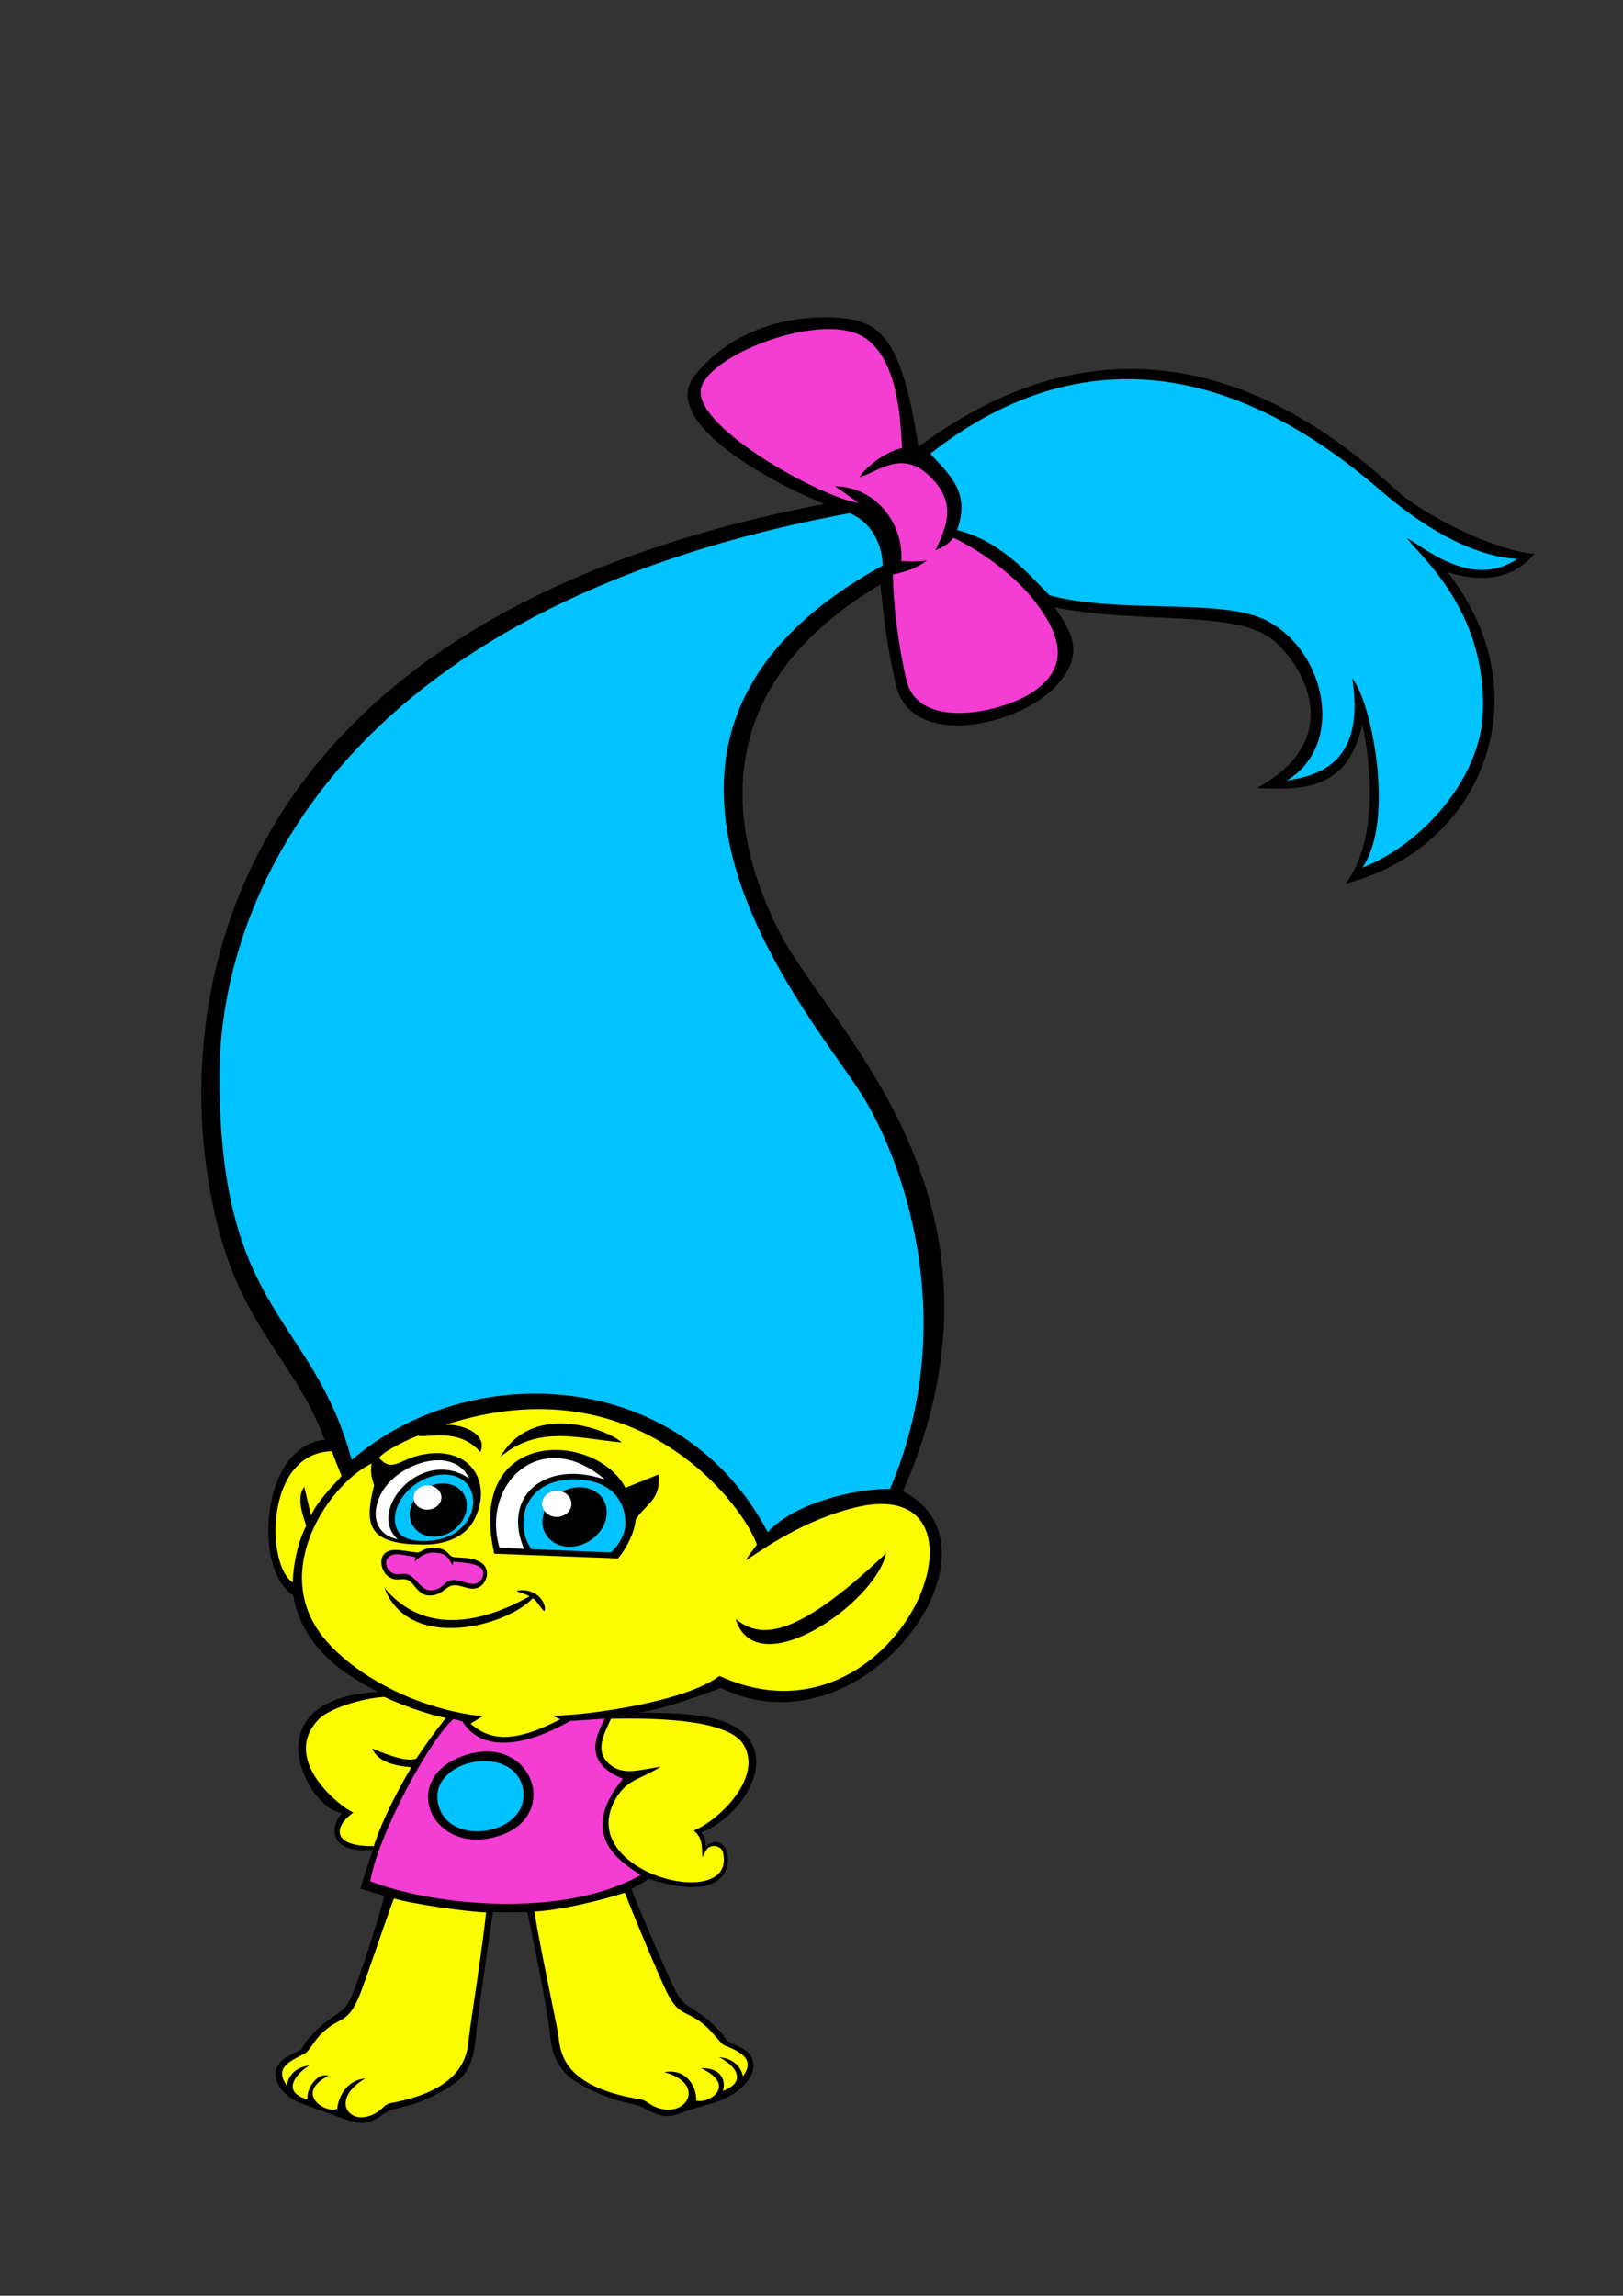 <?xml version="1.0" encoding="utf-8"?>
<!-- Generator: Adobe Illustrator 22.0.0, SVG Export Plug-In . SVG Version: 6.00 Build 0)  -->
<svg version="1.1" xmlns="http://www.w3.org/2000/svg" xmlns:xlink="http://www.w3.org/1999/xlink" x="0px" y="0px"
	 viewBox="0 0 595.3 841.9" style="enable-background:new 0 0 595.3 841.9;" xml:space="preserve">
<rect x="0" y="0" width="595.3" height="841.9" fill="#333333" stroke="none"/>
<style type="text/css">
	.st0{fill:#00C3FF;}
	.st1{fill:#FCFC00;}
	.st2{fill:#F43DD2;}
	.st3{fill:#FFFFFF;}
</style>
<g id="Слой_7">
	<path d="M530.9,209.8c35.7,45.2,12.6,101.5-37.3,114.2c13.2-17.6,8.3-48.4,6.1-58.4c-5.3,23.8-21.1,24.3-38.7,23.4
		c32.7-17.7,17.5-44.6,6-54.2c-13.5-11.4-48.8-5.7-80.2-12.1c6.5,9.3,11,17,1.1,28.3c-13.3,15.1-53.7,24.4-59.3,0.1
		c-3.3-14.2-4.3-23.9-5.7-36.7c-64.3,38-55.9,91-36.5,128.4c18,34.6,91.2,97.9,44.8,204.1c41,20.6-14.3,97.9-66.8,72.1
		c-5.8,2.2-23.5,8.7-30.6,9c16,0.4,41.6-0.6,43.5,16.7c1,9.6-8,22.3-20.1,27.4c0.6,0.6,1.9,1.9,1.6,5.4c1-1.6,5.2-3.9,7.5,0.9
		c2,4.2,1.6,20.3-28.4,10.6c-1.5,1.1-3.9,2.5-6.3,3.7c1.7,5,12.8,30.6,16.1,37.2c3.7,7.4,6.7,5.3,15.5,14.1c4.8,4.8,0.7,3.4,7.6,6.4
		c10.2,4.4,5.6,15.4-7.4,20.2c-3.9,1.4-8.1,2.2-12.7,4c-4.4,1.6-6.4,2.1-10.8,0.3c-6.2-2.6-2.5-2.2-10.9-4
		c-6.2-1.3-17.6-6.3-21.4-10.4c-5.1-5.4-5.4-10.6-6.1-16.3c-0.6-5.7-3.6-22-8.1-43c-4.1,0-9,0.2-12.6,0c-0.6,3.9-4.3,29.3-5.8,41.3
		c-0.7,5.7-0.6,13.3-5.3,18.9c-3.6,4.2-14.3,9.4-20.4,10.9c-8.3,2.1-5.1,0.8-10.3,4.1c-3.9,2.5-6.6,2.6-11.1,1.2
		c-4.8-1.5-17.7-6.4-17.7-6.4c-8.5-3.3-13.6-12.7-3.7-17.6c6.8-3.3,2.7-1.7,7.3-6.7c8.3-9.2,11.9-7.3,15.2-14.8
		c2.7-6.1,10.2-29.5,12-36.9c-2.9-0.8-5.8-1.6-8.8-2.6c1.7-6.2,3.4-10,4.5-14.2c-15.7,1.3-16.1-7.6-11.3-13.6
		c-12-0.7-34.6-41.5,13.2-44.4c-14.5-7.2-28.3-18-31-35.4c-14.8-8.8-12.3-54.7,11.5-57c-12.8-34.4-37.6-44-44.2-106.6
		c-4.7-44.2-3.8-192.3,227.5-236.6c-23.7-9.6-60.4-31.1-47.5-47.2c12.9-16.1,32.7-21.8,50.3-21.2c17.6,0.7,25.3,6.5,31.7,47.5
		c57.5-43,117.8-37.2,174.6,15.3c9.9,9.2,36,22.7,51.3,23.9C553.9,213.6,541.5,213.2,530.9,209.8z"/>
</g>
<g id="Слой_8">
	<path class="st0" d="M323.8,207.4c-114.2,62.6-29.2,161-8.4,192.9c14.3,22,38,82,11.1,145.7c-11.9-0.2-35,4.9-44.9,15.9
		C249.5,501,172,498.3,129,535.4c-14.5-53.4-48.5-52.9-48.5-140.9c0-62.9,42.2-171.5,231.1-206.3
		C314.9,189.3,323.3,194.6,323.8,207.4z M556.5,205c-18.7-1.3-37.1-13.9-50.3-25.3c-59.7-51.7-116-51.8-165-13.3
		c6.9,7.5,15,14.3,9.8,28c15.5,3.8,25.6,15.3,33.9,23.9c26,7,62.8,0.9,79.3,9.1c21.9,10.8,29.7,45.6,7.7,58.9
		c10-1.8,29.2-5,24.1-37.5c6.9,8.2,15.9,51.6,3.7,69.4c21.4-8.3,43.1-32.1,44.2-56.5c1.6-37.1-22.4-57.2-27.9-64.4
		C522.8,201,539.9,216.1,556.5,205z M161.1,662.9c5.1,15.2,34.9,9.1,30.5-7.9C187.3,638.8,155.4,645.7,161.1,662.9z M171.9,545
		c3.5,5.2,1.6,13.8-6.5,18c-5.2,2.7-16.1,3.3-19.1-1c-3.5-5.2-0.5-13.3,6.5-18C159.8,539.3,168.4,539.7,171.9,545z M170.1,547.9
		c-2.3-3.7-7.4-4.9-12.1-3c-0.4-0.1-0.8-0.1-1.2-0.1c-2.8,0-5.1,2-5.1,4.5c0,0.3,0,0.6,0.1,0.9c-1.8,3-2.1,6.6-0.3,9.4
		c2.7,4.3,9,5.2,14.2,2C170.7,558.3,172.7,552.2,170.1,547.9z M224.1,569.3l-29.2-1.2c-1.8-2.5-2.9-5.6-2.9-9.5
		c0-8.9,6.3-16.1,18.7-16.1c12.6,0,18.7,7.2,18.7,16.1C229.4,562.3,227.4,566.2,224.1,569.3z M221.2,549.8c-2.9-4.6-9.4-5.7-15-2.8
		c-0.6-0.2-1.3-0.3-2-0.3c-3,0-5.4,2.2-5.4,4.8c0,1,0.3,1.9,0.9,2.6c-1.1,2.9-1.1,6.1,0.6,8.7c3,4.8,10.1,5.9,15.9,2.3
		C222,561.5,224.2,554.7,221.2,549.8z"/>
</g>
<g id="Слой_9">
	<path class="st1" d="M144.5,696.2c6.3,2,28.2,5.1,33.8,5.1c-1.3,12.8-5.5,39.3-6.2,45c-0.6,5.7-0.4,19.8-29,25
		c-1.7,0.3-2.9,2.1-4.6,3.2c-9.8,6.4-18.3-4.2-4.5-12.3c-8.4,0.9-10.2,9.1-10.3,11.1c-3.8,2.1-16.2-5.4-3.2-12.1
		c-5-1.4-8.6,6.6-7.6,8.7c-10.3-2.7-3.9-9.9,0.7-12.5c-7.3,1-8.2,6.2-8.4,7.4c-5.1-7,2.2-9.2,7.2-12.1c2.2-2.4,3.1-4.6,5.7-7.1
		c6.8-6.4,9.3-3.2,13.6-13.4C134.2,726.2,142.2,701.9,144.5,696.2z M196,701c2,12.7,7.7,39.1,8.7,44.7c0.9,5.7,0.2,19.4,30.4,24.2
		c1.7,0.3,3,1.7,4.7,2.5c11.7,5.5,19.9-8.3,3.8-12.5c9.8-1.7,12.2,7.9,11.7,10.4c4.2,1.5,15.6-5.3,1.8-11.9c9,0,8.9,6.2,8,8.4
		c9.6-3.7,4.1-9.7-1.4-12.4c7.3,0.7,8.6,5.9,8.8,7c4.8-6.5-1.3-9.1-7.2-11.5c-2.4-2.3-4-4.7-6.7-7.1c-7.1-6.1-9.5-2.8-14.3-12.8
		c-2.9-6-12.3-28.5-15.1-35.9C220.9,696.8,205.4,700.6,196,701z M150.9,648.1c-7.2-0.7-12.2-2.1-14.4-6.9c7.5,3.2,13.3,4.9,16.2,3.7
		c3.6-5.3,5-7.4,10.8-14.9c-6.6-1.2-17.1-5.1-22.5-7.7c-8.1,0.4-20.5,4.3-24.2,8.3c-14,14.7,8,32.1,12.8,34.1
		c-7.9,5.7-7.2,12.6,7.5,12.3C141.4,663.6,150.9,648.1,150.9,648.1z M224.1,630.3c-2,4.7-6.5,11.7-0.5,16.7
		c5.2,4.4,11.1,1.9,18.8,0.9c-8.1,4.9-12.6,4.7-16.7,12c-15.3,27.1,45.3,42,39.4,19.2c-0.5-2-4-3.1-5.8-1c-0.5,0.6-1.7,3-1.7,3
		c0-5.4-0.5-7.5-3.1-9.8c9.6-4,25.6-19.8,18.1-31.7C266.7,630.3,239.3,630,224.1,630.3z M263.9,614.6c-12.8,9.7-49.1,14.5-61.2,14.6
		c2.4,1.2,1.2,0.6,2.8,1.3c-17.5,9.1-26,7.6-32.9,1.6c2.6-1.6,2.6-1.6,4.4-2.7c-26.7-2.9-50.9-17.5-60.5-31.8
		c-16.2-24.4,5.6-54.4,19.9-60.9c-0.8,2.8,0.1,5.8,0.8,8c-3.6,14.6-2.7,22,19.4,21.7c4.3-0.1,13.3-1.4,17.3-9
		c6.8-13-0.6-27.1-18.3-24.1c-9,1.5-11.5,7.1-16.6,1.3c2.3-2.8,10.6-6.7,14.3-8.1c3.3,1,14.9-3.2,22.9,6c2.7-6.4-5.8-10.2-12.8-10
		c71.3-23.2,109.6,30.4,114.2,43.9c-1.4,2.2-2.9,3.6-4,5.8c6-3.9,20.9-14.7,40.2-19.4C371.2,539,329.8,644.9,263.9,614.6z
		 M183.5,534.3c13.8-11.6,27.8-7,44.5-5.3C224.8,525.3,196,512.8,183.5,534.3z M141.2,576.9c0.9,1.2,2.3,2.1,3.8,2.3
		c1.7,0.2,3.4-0.5,4.9,0.4c1.3,0.7,2,2,3,3.1c1.1,1.2,2.3,2.4,4.7,2.4c3.5,0,4.9-1.9,6.6-2.9c1.6-1.1,3.1-1,4.9-0.5
		c1.7,0.4,3.5,1.2,5.3,0.8c1.6-0.3,2.9-1.4,3.6-2.9c0.7-1.4,0.9-3.1,0.2-4.6c-0.6-1.4-2-2.3-3.4-2.8c-1.8-0.7-3.8-0.9-5.8-1
		c-1-0.1-2.1,0-3-0.3c-0.9-0.3-1.4-1.2-2.1-1.8c-1.5-1.3-3.7-1.6-5.6-1.5c-1.1,0.1-2.1,0.3-3,0.8c-0.6,0.3-1.2,0.7-1.9,0.9
		c-0.7,0.1-3.9-0.5-4.9-0.6c-2.4-0.3-5.4-0.8-7.4,1C139.2,571.5,139.7,574.8,141.2,576.9z M189.7,583.3c-1.1,0.2,3.8,1.4,4.5,2.1
		c-17.5,9.9-38.7,14.3-53.2-3.1c9.1,23.6,44.7,14.2,54.4,3.8c1.3,0.4,4.1,5.7,4.4,4.5C200.4,588.4,197.5,582.2,189.7,583.3z
		 M241.6,540.7l-12.2,4.9c-10.9-20.8-58.7-22.3-48.1,24.2l0.8,0l44.6,1.7c0,0,0.5-0.6,1.3-1.7c1.7-2.4,4.6-7.2,5.2-12.6
		C236.9,551.5,242.5,550,241.6,540.7z M325,569.6c-34.9,33.2-46.9,30.7-55.2,24.1C277.5,618.4,321.5,587.5,325,569.6z M111.6,545.3
		l2.5,10.4c2.4-5.2,7.2-10,11.2-14.4c-0.8-1.9-2.9-7.2-3.6-9.1c-24.7,0.6-24.1,42.1-14.3,48.1c0.1-6.8,2-15.2,4.9-20.7
		C111.6,556.7,108.3,549.5,111.6,545.3z"/>
</g>
<g id="Слой_2">
	<path class="st2" d="M144.9,570c2.1-0.2,5.3,0.7,7.5,1c-0.2,1-0.1,0.5-0.3,1.7c2.2-2.3,4.7-3.6,7.6-3.3c3.9,0.3,4.5,1.4,6.3,4.7
		c0.2-0.8,0-0.6,0.3-1.4c4,0.2,6.2,0.7,7.5,1c6.1,1.6,2.7,6.4,1.2,6.9c-2.6,0.8-4.3-0.6-7.8-1.1c-3.7-0.5-3.8,2-6.7,3.2
		c-5.1,2.1-6.6-2.6-9.7-4.7c-3-2-4.7,0.4-7.3-1.4C140.8,574.7,140.8,570.5,144.9,570z M349.7,197.2c-1.8,2.3-3.3,3.2-6.6,4.6
		c4.5-9.3,7.5-17.4-1.5-26.6c-10.5-10.7-19-2.4-26.3-0.2c1.3-2.6,8.6-9.2,15.6-10.7c-0.6-7.1-0.6-35.9-17-42.1
		c-16.4-6.2-51.9,7.5-56.5,19.3c-5.5,14,44.2,41.2,57.5,42.9l-8.6-6.1c15.1,0.3,25.2,13.9,24.3,27.5c0,0,5.8,0.4,9.4-0.3
		c-3.6,2.8-7.1,4-12.5,5.2c0.1,10.8,2.1,26.8,5,38.8c4.4,18.4,34,11.9,45.2,5c15.8-9.8,11.3-22.3,0.6-35.6
		C372.2,211.7,361.6,202.9,349.7,197.2z M235,687.6c-28.4,16.1-76.1,11.3-99.2,2.3c3-17.4,21.8-51.9,30.5-59.5c2,0.5,2,0.5,3.3,0.9
		c10,15.8,33.7,3.2,39.5-0.2c3.7-0.3,8.5-0.4,12.7-0.9c-1.2,3.4-10.1,15.5,6.7,22.1C211.1,673.5,228.5,683.3,235,687.6z
		 M169.4,644.1c-23.5,8.8-10.6,37.3,14.1,29C206.2,665.4,194.6,634.7,169.4,644.1z"/>
</g>
<g id="Слой_11">
	<path class="st3" d="M151.8,550.1c-0.1-0.3-0.1-0.6-0.1-0.9c0-2.5,2.3-4.5,5.1-4.5c0.4,0,0.8,0.1,1.2,0.1c2.2,0.5,3.9,2.2,3.9,4.3
		c0,2.5-2.3,4.5-5.1,4.5C154.3,553.7,152.2,552.1,151.8,550.1z M204.2,556.3c3,0,5.4-2.2,5.4-4.8c0-2-1.4-3.8-3.4-4.5
		c-0.6-0.2-1.3-0.3-2-0.3c-3,0-5.4,2.2-5.4,4.8c0,1,0.3,1.9,0.9,2.6C200.7,555.4,202.3,556.3,204.2,556.3z M221.9,542.6
		c-23.2-19.9-45.6,1.3-38.7,25l9,0.4C183.9,548.3,200.3,535.2,221.9,542.6z M141.2,545.5c-5.1,7.1-5.2,16.9,4.7,19
		c-11.7-10.4,8.7-34.2,26.2-22.3C166.4,530.2,147.9,536.2,141.2,545.5z"/>
</g>
</svg>
